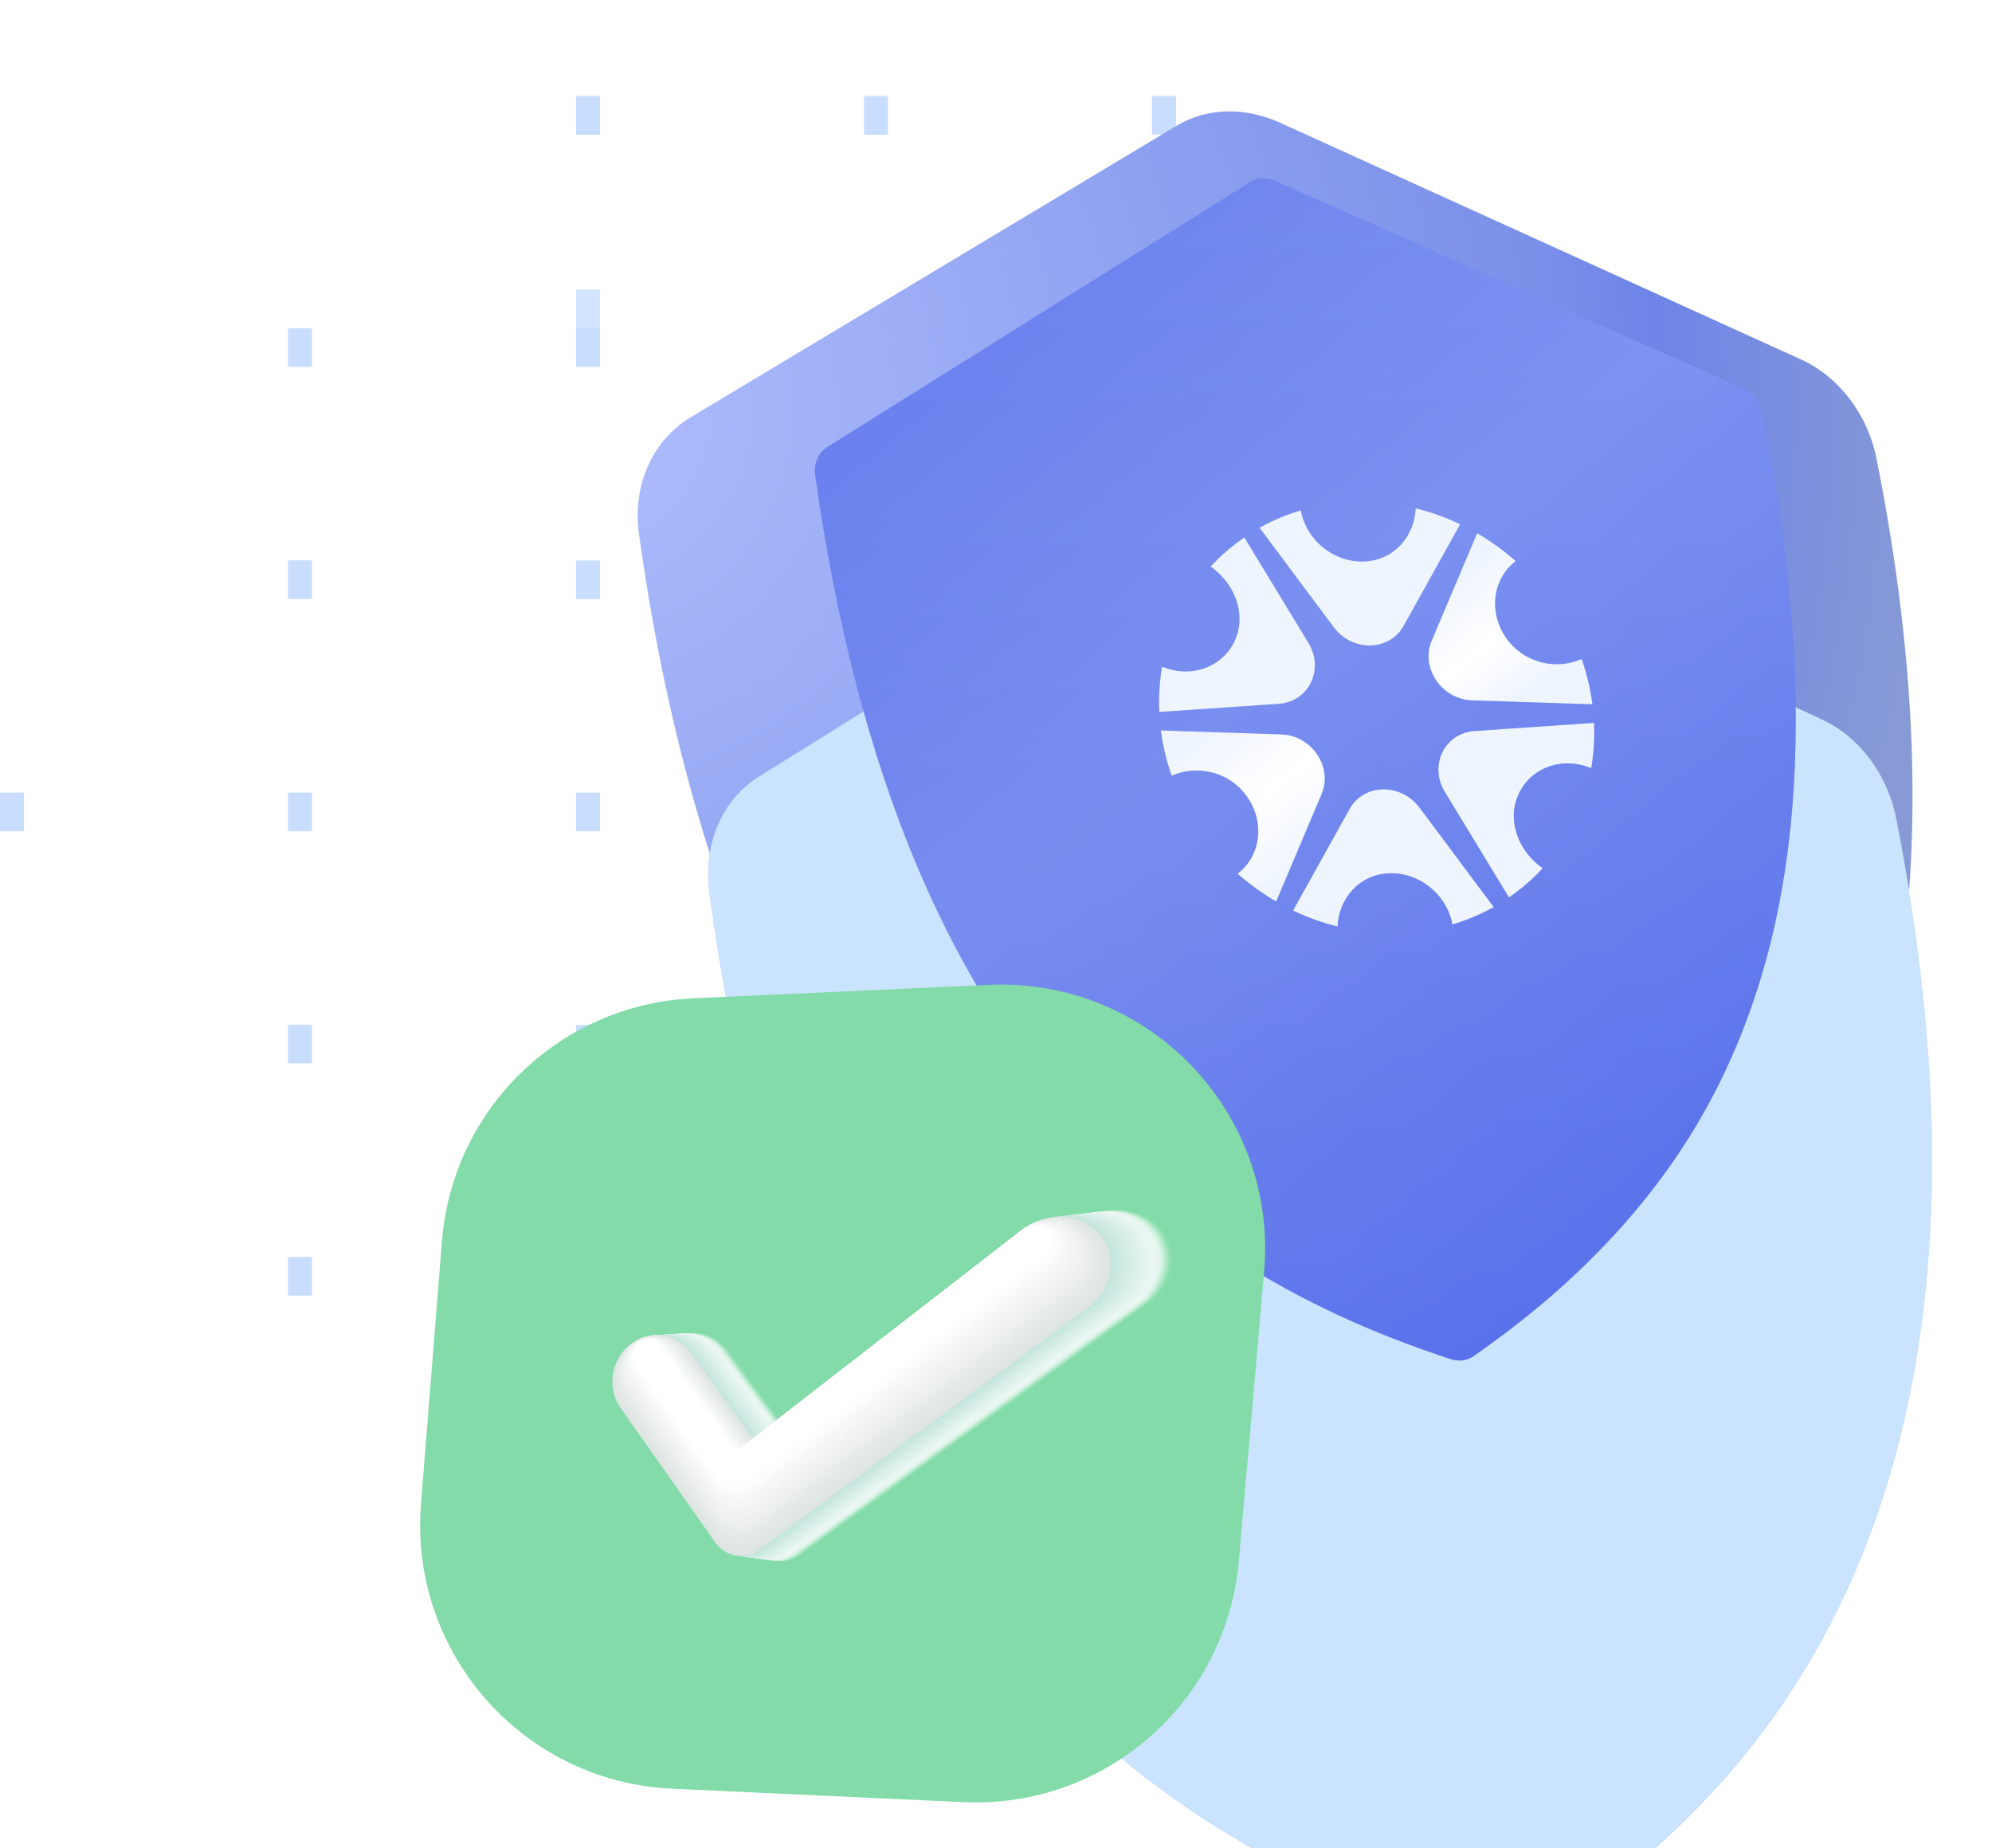 <svg width="83" height="77" viewBox="0 0 83 77" fill="none" xmlns="http://www.w3.org/2000/svg">
<g clip-path="url(#clip0_10730_51221)">
<rect y="33.02" width="1" height="1.612" fill="#C9DDFF"/>
<rect x="12" y="13.672" width="1" height="1.612" fill="#C9DDFF"/>
<rect x="12" y="23.344" width="1" height="1.612" fill="#C9DDFF"/>
<rect x="12" y="33.02" width="1" height="1.612" fill="#C9DDFF"/>
<rect x="12" y="42.691" width="1" height="1.612" fill="#C9DDFF"/>
<rect x="12" y="52.367" width="1" height="1.612" fill="#C9DDFF"/>
<rect x="24" y="4" width="1" height="1.612" fill="#C9DDFF"/>
<rect x="24" y="13.672" width="1" height="1.612" fill="#C9DDFF"/>
<rect x="24" y="12.062" width="1" height="1.612" fill="#D2E4FF"/>
<rect x="24" y="23.348" width="1" height="1.612" fill="#C9DDFF"/>
<rect x="24" y="33.02" width="1" height="1.612" fill="#C9DDFF"/>
<rect x="24" y="42.695" width="1" height="1.612" fill="#C9DDFF"/>
<rect x="24" y="52.367" width="1" height="1.612" fill="#C9DDFF"/>
<rect x="36" y="4" width="1" height="1.612" fill="#C9DDFF"/>
<rect x="36" y="13.672" width="1" height="1.612" fill="#C9DDFF"/>
<rect x="36" y="23.348" width="1" height="1.612" fill="#C9DDFF"/>
<rect x="36" y="33.02" width="1" height="1.612" fill="#C9DDFF"/>
<rect x="36" y="42.695" width="1" height="1.612" fill="#C9DDFF"/>
<rect x="36" y="52.367" width="1" height="1.612" fill="#C9DDFF"/>
<rect x="36" y="23.348" width="1" height="1.612" fill="#C9DDFF"/>
<rect x="36" y="33.02" width="1" height="1.612" fill="#C9DDFF"/>
<rect x="36" y="42.695" width="1" height="1.612" fill="#C9DDFF"/>
<rect x="36" y="52.367" width="1" height="1.612" fill="#C9DDFF"/>
<rect x="36" y="62.043" width="1" height="1.612" fill="#C9DDFF"/>
<rect x="48" y="4" width="1" height="1.612" fill="#C9DDFF"/>
<rect x="48" y="13.672" width="1" height="1.612" fill="#C9DDFF"/>
<rect x="48" y="23.348" width="1" height="1.612" fill="#C9DDFF"/>
<rect x="48" y="33.02" width="1" height="1.612" fill="#C9DDFF"/>
<rect x="48" y="42.695" width="1" height="1.612" fill="#C9DDFF"/>
<rect x="48" y="52.367" width="1" height="1.612" fill="#C9DDFF"/>
<rect x="48" y="33.02" width="1" height="1.612" fill="#C9DDFF"/>
<rect x="48" y="42.691" width="1" height="1.612" fill="#C9DDFF"/>
<rect x="48" y="52.367" width="1" height="1.612" fill="#C9DDFF"/>
<rect x="48" y="62.039" width="1" height="1.612" fill="#C9DDFF"/>
<rect x="60" y="13.672" width="1" height="1.612" fill="#C9DDFF"/>
<rect x="60" y="23.344" width="1" height="1.612" fill="#C9DDFF"/>
<rect x="60" y="33.02" width="1" height="1.612" fill="#C9DDFF"/>
<rect x="60" y="42.691" width="1" height="1.612" fill="#C9DDFF"/>
<rect x="60" y="52.367" width="1" height="1.612" fill="#C9DDFF"/>
<rect x="60.859" y="13.676" width="0.143" height="1.612" fill="#C9DDFF"/>
<rect x="60.859" y="12.062" width="0.143" height="1.612" fill="#C9DDFF"/>
<rect x="60.859" y="23.348" width="0.143" height="1.612" fill="#C9DDFF"/>
<rect x="60.859" y="33.023" width="0.143" height="1.612" fill="#C9DDFF"/>
<rect x="60.859" y="42.695" width="0.143" height="1.612" fill="#C9DDFF"/>
<rect x="60.859" y="52.367" width="0.143" height="1.612" fill="#C9DDFF"/>
<rect x="60" y="62.043" width="0.143" height="1.612" fill="#C9DDFF"/>
</g>
<g filter="url(#filter0_d_10730_51221)">
<path d="M26.625 22.259C26.341 20.218 27.179 18.344 28.798 17.372L49.03 5.236C50.28 4.486 51.864 4.444 53.34 5.114L75.041 14.975C76.617 15.691 77.819 17.263 78.183 19.083C84.286 49.564 70.319 60.699 63.386 65.363C62.311 66.085 60.981 66.302 59.71 65.957C51.184 63.638 31.4 56.592 26.625 22.259Z" fill="url(#paint0_radial_10730_51221)"/>
</g>
<g filter="url(#filter1_ii_10730_51221)">
<path d="M29.061 20.689C28.788 18.669 29.583 16.816 31.124 15.856L50.426 3.831C51.621 3.086 53.139 3.042 54.555 3.706L75.456 13.504C76.98 14.218 78.144 15.786 78.502 17.6C84.499 48.047 71.025 59.084 64.351 63.688C63.318 64.401 62.037 64.607 60.813 64.252C52.612 61.878 33.661 54.737 29.061 20.689Z" fill="url(#paint1_radial_10730_51221)"/>
<path d="M29.061 20.689C28.788 18.669 29.583 16.816 31.124 15.856L50.426 3.831C51.621 3.086 53.139 3.042 54.555 3.706L75.456 13.504C76.98 14.218 78.144 15.786 78.502 17.6C84.499 48.047 71.025 59.084 64.351 63.688C63.318 64.401 62.037 64.607 60.813 64.252C52.612 61.878 33.661 54.737 29.061 20.689Z" fill="#CAE3FF"/>
</g>
<g filter="url(#filter2_di_10730_51221)">
<path d="M34.967 19.812C34.897 19.321 35.09 18.865 35.469 18.628L53.101 7.58C53.394 7.397 53.767 7.38 54.116 7.535L73.659 16.184C74.049 16.357 74.348 16.748 74.436 17.201C76.626 28.4 76.39 37.75 72.519 45.37C69.555 51.206 64.86 54.777 62.405 56.495C62.133 56.685 61.791 56.734 61.468 56.628C58.517 55.663 52.594 53.475 47.441 48.449C40.46 41.639 36.697 31.963 34.967 19.812Z" fill="#506AEA"/>
<path d="M34.967 19.812C34.897 19.321 35.09 18.865 35.469 18.628L53.101 7.58C53.394 7.397 53.767 7.38 54.116 7.535L73.659 16.184C74.049 16.357 74.348 16.748 74.436 17.201C76.626 28.4 76.39 37.75 72.519 45.37C69.555 51.206 64.86 54.777 62.405 56.495C62.133 56.685 61.791 56.734 61.468 56.628C58.517 55.663 52.594 53.475 47.441 48.449C40.46 41.639 36.697 31.963 34.967 19.812Z" fill="url(#paint2_linear_10730_51221)" fill-opacity="0.13"/>
<path d="M34.967 19.812C34.897 19.321 35.09 18.865 35.469 18.628L53.101 7.58C53.394 7.397 53.767 7.38 54.116 7.535L73.659 16.184C74.049 16.357 74.348 16.748 74.436 17.201C76.626 28.4 76.39 37.75 72.519 45.37C69.555 51.206 64.86 54.777 62.405 56.495C62.133 56.685 61.791 56.734 61.468 56.628C58.517 55.663 52.594 53.475 47.441 48.449C40.46 41.639 36.697 31.963 34.967 19.812Z" fill="url(#paint3_linear_10730_51221)" fill-opacity="0.2"/>
</g>
<g filter="url(#filter3_i_10730_51221)">
<path d="M18.915 52.206C19.355 46.679 23.841 42.344 29.38 42.092L41.715 41.532C48.361 41.229 53.752 46.851 53.172 53.48L52.115 65.551C51.601 71.428 46.543 75.852 40.65 75.58L28.499 75.02C22.286 74.733 17.547 69.356 18.041 63.157L18.915 52.206Z" fill="#82DBA8"/>
</g>
<g style="mix-blend-mode:multiply">
<path opacity="0.02" d="M33.396 64.805C32.783 65.249 31.922 65.099 31.482 64.48L27.345 58.668C26.747 57.828 26.926 56.622 27.751 55.959C28.586 55.287 29.776 55.42 30.401 56.272L33.138 59.993L44.959 50.965C46.032 50.146 47.571 50.221 48.389 51.151C49.215 52.092 48.975 53.524 47.86 54.332L33.397 64.805L33.396 64.805Z" fill="#FEFFFE"/>
<path opacity="0.03" d="M33.364 64.804C32.752 65.248 31.892 65.098 31.451 64.48L27.317 58.671C26.72 57.831 26.899 56.626 27.723 55.964C28.557 55.292 29.746 55.425 30.371 56.276L33.106 59.995L44.917 50.973C45.988 50.154 47.526 50.229 48.343 51.159C49.169 52.098 48.928 53.53 47.814 54.337L33.364 64.804L33.364 64.804Z" fill="#FDFEFE"/>
<path opacity="0.05" d="M33.336 64.799C32.724 65.242 31.865 65.093 31.425 64.475L27.294 58.669C26.697 57.831 26.876 56.625 27.698 55.964C28.533 55.293 29.72 55.425 30.345 56.276L33.078 59.994L44.879 50.976C45.949 50.158 47.485 50.233 48.302 51.162C49.127 52.101 48.887 53.532 47.774 54.338L33.336 64.799H33.336Z" fill="#FCFEFD"/>
<path opacity="0.06" d="M33.308 64.789C32.696 65.233 31.837 65.084 31.398 64.466L27.27 58.663C26.674 57.825 26.852 56.621 27.674 55.959C28.508 55.289 29.695 55.421 30.319 56.271L33.05 59.987L44.84 50.976C45.91 50.158 47.445 50.233 48.261 51.162C49.084 52.1 48.845 53.53 47.733 54.336L33.307 64.79L33.308 64.789Z" fill="#FBFDFD"/>
<path opacity="0.08" d="M33.28 64.793C32.669 65.236 31.811 65.087 31.372 64.47L27.247 58.671C26.65 57.833 26.829 56.629 27.651 55.968C28.483 55.297 29.669 55.431 30.293 56.279L33.022 59.993L44.803 50.987C45.872 50.17 47.405 50.244 48.22 51.173C49.043 52.111 48.803 53.54 47.693 54.345L33.28 64.793H33.28Z" fill="#FAFDFC"/>
<path opacity="0.1" d="M33.252 64.788C32.641 65.231 31.783 65.082 31.345 64.465L27.223 58.669C26.627 57.832 26.806 56.629 27.627 55.968C28.459 55.298 29.644 55.431 30.267 56.28L32.994 59.991L44.765 50.99C45.833 50.174 47.365 50.248 48.179 51.177C49.002 52.114 48.763 53.542 47.653 54.347L33.252 64.788H33.252Z" fill="#F9FCFC"/>
<path opacity="0.11" d="M33.22 64.782C32.609 65.225 31.753 65.076 31.314 64.46L27.195 58.667C26.6 57.83 26.778 56.628 27.599 55.968C28.43 55.298 29.615 55.431 30.238 56.279L32.962 59.989L44.723 50.994C45.79 50.178 47.321 50.253 48.134 51.18C48.956 52.117 48.717 53.544 47.608 54.348L33.22 64.783L33.22 64.782Z" fill="#F8FCFB"/>
<path opacity="0.13" d="M33.192 64.779C32.582 65.222 31.726 65.073 31.287 64.456L27.172 58.667C26.577 57.831 26.755 56.629 27.574 55.968C28.406 55.3 29.589 55.432 30.211 56.28L32.934 59.987L44.685 50.997C45.75 50.182 47.279 50.257 48.093 51.184C48.914 52.12 48.675 53.546 47.567 54.349L33.191 64.779H33.192Z" fill="#F7FCFA"/>
<path opacity="0.15" d="M33.163 64.778C32.554 65.219 31.698 65.071 31.261 64.455L27.148 58.669C26.554 57.833 26.731 56.632 27.551 55.972C28.381 55.304 29.563 55.436 30.185 56.284L32.906 59.989L44.647 51.005C45.711 50.19 47.239 50.265 48.051 51.191C48.871 52.127 48.633 53.552 47.527 54.355L33.163 64.778Z" fill="#F6FBFA"/>
<path opacity="0.16" d="M33.135 64.772C32.526 65.214 31.671 65.066 31.234 64.45L27.124 58.667C26.53 57.832 26.708 56.631 27.527 55.972C28.356 55.304 29.538 55.436 30.159 56.283L32.878 59.986L44.608 51.008C45.672 50.194 47.198 50.269 48.01 51.194C48.829 52.129 48.591 53.554 47.486 54.356L33.135 64.773V64.772Z" fill="#F5FBF9"/>
<path opacity="0.18" d="M33.106 64.768C32.498 65.21 31.644 65.062 31.207 64.447L27.101 58.667C26.507 57.832 26.684 56.632 27.502 55.973C28.331 55.305 29.512 55.438 30.133 56.284L32.85 59.984L44.57 51.012C45.633 50.198 47.158 50.273 47.969 51.198C48.788 52.132 48.549 53.556 47.446 54.358L33.107 64.768L33.106 64.768Z" fill="#F4FAF9"/>
<path opacity="0.19" d="M33.079 64.767C32.471 65.209 31.617 65.061 31.18 64.445L27.077 58.67C26.484 57.835 26.661 56.636 27.479 55.977C28.307 55.31 29.487 55.442 30.107 56.288L32.822 59.986L44.532 51.019C45.594 50.206 47.118 50.281 47.928 51.206C48.746 52.139 48.508 53.562 47.405 54.363L33.079 64.767Z" fill="#F3FAF8"/>
<path opacity="0.21" d="M33.047 64.761C32.44 65.202 31.587 65.054 31.15 64.44L27.049 58.667C26.457 57.833 26.634 56.635 27.451 55.977C28.279 55.309 29.457 55.442 30.077 56.287L32.789 59.984L44.49 51.023C45.55 50.211 47.073 50.285 47.882 51.209C48.7 52.142 48.462 53.564 47.36 54.364L33.046 64.762L33.047 64.761Z" fill="#F2FAF8"/>
<path opacity="0.23" d="M33.018 64.757C32.412 65.198 31.559 65.05 31.123 64.436L27.026 58.667C26.433 57.833 26.61 56.635 27.426 55.977C28.254 55.311 29.431 55.443 30.051 56.288L32.761 59.982L44.451 51.026C45.511 50.215 47.032 50.289 47.841 51.212C48.658 52.145 48.42 53.566 47.319 54.365L33.018 64.757Z" fill="#F1F9F7"/>
<path opacity="0.24" d="M32.99 64.749C32.384 65.189 31.532 65.041 31.097 64.428L27.002 58.662C26.41 57.828 26.587 56.631 27.403 55.974C28.229 55.307 29.407 55.439 30.026 56.284L32.734 59.976L44.414 51.026C45.473 50.215 46.992 50.289 47.8 51.211C48.616 52.143 48.379 53.563 47.279 54.363L32.99 64.748V64.749Z" fill="#F0F9F7"/>
<path opacity="0.26" d="M32.962 64.751C32.356 65.192 31.505 65.044 31.07 64.43L26.978 58.668C26.387 57.835 26.564 56.638 27.378 55.981C28.204 55.315 29.381 55.447 29.999 56.291L32.706 59.981L44.376 51.037C45.434 50.226 46.952 50.301 47.76 51.223C48.575 52.154 48.338 53.573 47.239 54.372L32.962 64.751H32.962Z" fill="#EFF8F6"/>
<path opacity="0.27" d="M32.934 64.742C32.328 65.182 31.478 65.034 31.043 64.421L26.955 58.662C26.364 57.83 26.54 56.634 27.354 55.978C28.18 55.312 29.355 55.444 29.973 56.288L32.677 59.976L44.337 51.037C45.395 50.227 46.911 50.301 47.718 51.222C48.532 52.153 48.295 53.571 47.197 54.37L32.934 64.742V64.742Z" fill="#EEF8F5"/>
<path opacity="0.29" d="M32.902 64.734C32.297 65.174 31.447 65.026 31.012 64.414L26.927 58.657C26.336 57.825 26.513 56.631 27.327 55.974C28.151 55.309 29.326 55.441 29.943 56.284L32.645 59.97L44.295 51.036C45.352 50.227 46.867 50.301 47.672 51.222C48.486 52.152 48.25 53.569 47.153 54.367L32.901 64.734L32.902 64.734Z" fill="#EDF7F5"/>
<path opacity="0.31" d="M32.873 64.733C32.269 65.172 31.42 65.025 30.986 64.413L26.903 58.66C26.313 57.828 26.489 56.634 27.302 55.978C28.127 55.313 29.3 55.446 29.917 56.288L32.617 59.972L44.258 51.044C45.312 50.235 46.827 50.309 47.631 51.23C48.444 52.159 48.208 53.575 47.112 54.373L32.873 64.733Z" fill="#ECF7F4"/>
<path opacity="0.32" d="M32.845 64.728C32.241 65.167 31.393 65.02 30.959 64.408L26.879 58.659C26.29 57.828 26.466 56.634 27.279 55.978C28.102 55.314 29.274 55.446 29.891 56.288L32.589 59.969L44.219 51.047C45.273 50.239 46.786 50.313 47.59 51.233C48.403 52.162 48.167 53.577 47.072 54.374L32.845 64.728H32.845Z" fill="#EBF7F4"/>
<path opacity="0.34" d="M32.817 64.727C32.213 65.166 31.366 65.019 30.932 64.407L26.856 58.661C26.267 57.831 26.442 56.638 27.255 55.983C28.077 55.319 29.249 55.45 29.865 56.292L32.561 59.971L44.181 51.055C45.234 50.247 46.745 50.321 47.549 51.24C48.361 52.169 48.125 53.583 47.031 54.379L32.817 64.727H32.817Z" fill="#EAF6F3"/>
<path opacity="0.35" d="M32.789 64.726C32.187 65.165 31.339 65.018 30.906 64.407L26.832 58.664C26.243 57.834 26.419 56.641 27.23 55.987C28.052 55.323 29.223 55.455 29.839 56.296L32.533 59.973L44.143 51.062C45.195 50.255 46.705 50.329 47.508 51.248C48.318 52.175 48.083 53.588 46.99 54.384L32.789 64.725L32.789 64.726Z" fill="#E9F6F3"/>
<path opacity="0.37" d="M32.761 64.721C32.159 65.159 31.312 65.013 30.879 64.402L26.809 58.662C26.22 57.833 26.396 56.641 27.207 55.987C28.028 55.324 29.198 55.455 29.814 56.296L32.506 59.971L44.105 51.065C45.157 50.259 46.665 50.333 47.467 51.251C48.277 52.178 48.042 53.59 46.95 54.386L32.761 64.721H32.761Z" fill="#E8F5F2"/>
<path opacity="0.39" d="M32.728 64.716C32.127 65.155 31.28 65.008 30.848 64.397L26.781 58.661C26.193 57.832 26.368 56.641 27.178 55.987C28 55.324 29.168 55.456 29.783 56.296L32.473 59.969L44.063 51.069C45.113 50.263 46.62 50.337 47.421 51.255C48.231 52.181 47.996 53.593 46.905 54.388L32.728 64.716Z" fill="#E7F5F1"/>
<path opacity="0.4" d="M32.7 64.707C32.099 65.145 31.254 64.998 30.821 64.389L26.757 58.656C26.17 57.828 26.345 56.637 27.154 55.983C27.975 55.321 29.142 55.453 29.757 56.292L32.445 59.963L44.024 51.069C45.073 50.263 46.579 50.337 47.38 51.254C48.188 52.18 47.954 53.591 46.864 54.385L32.7 64.707L32.7 64.707Z" fill="#E6F5F1"/>
<path opacity="0.42" d="M32.672 64.707C32.071 65.145 31.227 64.998 30.795 64.388L26.734 58.659C26.146 57.831 26.322 56.641 27.131 55.987C27.95 55.325 29.117 55.457 29.731 56.296L32.417 59.965L43.986 51.076C45.034 50.271 46.539 50.345 47.339 51.262C48.147 52.187 47.913 53.597 46.823 54.39L32.672 64.706V64.707Z" fill="#E5F4F0"/>
<path opacity="0.44" d="M32.64 64.702C32.04 65.14 31.196 64.993 30.764 64.384L26.706 58.658C26.119 57.83 26.295 56.641 27.102 55.988C27.922 55.326 29.088 55.458 29.701 56.296L32.385 59.963L43.945 51.08C44.992 50.275 46.495 50.349 47.294 51.265C48.102 52.19 47.867 53.599 46.779 54.392L32.64 64.701V64.702Z" fill="#E4F4F0"/>
<path opacity="0.45" d="M32.612 64.701C32.012 65.138 31.169 64.992 30.738 64.383L26.682 58.66C26.096 57.833 26.271 56.645 27.078 55.992C27.897 55.33 29.062 55.462 29.675 56.3L32.356 59.965L43.906 51.087C44.953 50.283 46.454 50.357 47.253 51.273C48.059 52.197 47.825 53.605 46.738 54.397L32.612 64.701H32.612Z" fill="#E3F3EF"/>
<path opacity="0.47" d="M32.584 64.699C31.984 65.137 31.142 64.99 30.711 64.382L26.659 58.662C26.073 57.835 26.248 56.648 27.055 55.995C27.872 55.334 29.036 55.465 29.649 56.303L32.328 59.966L43.868 51.094C44.914 50.291 46.413 50.365 47.211 51.28C48.017 52.204 47.783 53.61 46.697 54.402L32.583 64.7L32.584 64.699Z" fill="#E2F3EF"/>
<path opacity="0.48" d="M32.559 64.695C31.96 65.132 31.118 64.985 30.688 64.377L26.639 58.661C26.054 57.834 26.228 56.647 27.034 55.996C27.852 55.335 29.015 55.466 29.627 56.304L32.304 59.964L43.834 51.098C44.879 50.295 46.377 50.369 47.175 51.283C47.979 52.207 47.746 53.612 46.661 54.404L32.56 64.695H32.559Z" fill="#E1F2EE"/>
<path opacity="0.5" d="M32.527 64.69C31.928 65.127 31.087 64.981 30.657 64.373L26.611 58.66C26.026 57.834 26.201 56.648 27.006 55.996C27.823 55.336 28.985 55.467 29.597 56.304L32.273 59.962L43.792 51.101C44.836 50.299 46.333 50.373 47.13 51.287C47.934 52.209 47.7 53.614 46.617 54.405L32.527 64.689L32.527 64.69Z" fill="#E0F2ED"/>
<path opacity="0.52" d="M32.499 64.684C31.901 65.121 31.061 64.975 30.631 64.367L26.588 58.658C26.003 57.833 26.177 56.647 26.983 55.996C27.798 55.336 28.96 55.467 29.571 56.303L32.245 59.96L43.754 51.105C44.797 50.303 46.293 50.377 47.088 51.29C47.892 52.212 47.659 53.616 46.576 54.406L32.499 64.685L32.499 64.684Z" fill="#E0F2ED"/>
<path opacity="0.53" d="M32.471 64.684C31.873 65.121 31.034 64.975 30.604 64.368L26.564 58.661C25.98 57.836 26.154 56.651 26.958 56C27.773 55.341 28.934 55.472 29.545 56.308L32.216 59.962L43.716 51.112C44.757 50.311 46.251 50.385 47.046 51.298C47.849 52.219 47.616 53.622 46.535 54.412L32.47 64.684L32.471 64.684Z" fill="#DFF1EC"/>
<path opacity="0.55" d="M32.442 64.676C31.846 65.112 31.006 64.966 30.577 64.359L26.54 58.656C25.957 57.832 26.13 56.647 26.935 55.997C27.749 55.338 28.909 55.469 29.519 56.304L32.188 59.956L43.678 51.112C44.718 50.311 46.211 50.386 47.005 51.297C47.807 52.218 47.575 53.62 46.495 54.41L32.442 64.675V64.676Z" fill="#DEF1EC"/>
<path opacity="0.56" d="M32.41 64.678C31.814 65.114 30.975 64.969 30.547 64.362L26.512 58.662C25.93 57.838 26.103 56.655 26.906 56.004C27.721 55.346 28.879 55.477 29.489 56.312L32.156 59.961L43.636 51.123C44.675 50.323 46.167 50.397 46.961 51.309C47.761 52.229 47.53 53.63 46.45 54.419L32.411 64.678H32.41Z" fill="#DDF0EB"/>
<path opacity="0.58" d="M32.383 64.673C31.787 65.109 30.949 64.964 30.52 64.357L26.489 58.661C25.906 57.837 26.08 56.654 26.882 56.005C27.696 55.347 28.854 55.478 29.463 56.312L32.128 59.959L43.597 51.127C44.636 50.327 46.126 50.401 46.919 51.312C47.719 52.232 47.488 53.632 46.409 54.42L32.382 64.674L32.383 64.673Z" fill="#DCF0EB"/>
<path opacity="0.6" d="M32.354 64.669C31.759 65.104 30.922 64.959 30.493 64.353L26.465 58.66C25.883 57.837 26.057 56.654 26.859 56.005C27.671 55.347 28.828 55.478 29.437 56.312L32.1 59.957L43.559 51.13C44.596 50.331 46.086 50.405 46.878 51.316C47.678 52.234 47.446 53.634 46.368 54.421L32.354 64.668V64.669Z" fill="#DBEFEA"/>
<path opacity="0.61" d="M32.326 64.659C31.732 65.094 30.895 64.949 30.467 64.343L26.442 58.654C25.86 57.831 26.033 56.65 26.834 56.001C27.646 55.343 28.802 55.474 29.411 56.307L32.072 59.951L43.522 51.13C44.558 50.331 46.046 50.406 46.837 51.315C47.636 52.233 47.405 53.632 46.328 54.419L32.326 64.659V64.659Z" fill="#DAEFEA"/>
<path opacity="0.63" d="M32.294 64.662C31.7 65.097 30.864 64.952 30.436 64.347L26.414 58.661C25.832 57.839 26.006 56.657 26.806 56.009C27.618 55.352 28.773 55.483 29.381 56.316L32.04 59.957L43.48 51.141C44.515 50.343 46.002 50.417 46.792 51.327C47.59 52.244 47.359 53.642 46.284 54.428L32.294 64.662H32.294Z" fill="#D9EFE9"/>
<path opacity="0.65" d="M32.269 64.658C31.675 65.092 30.84 64.947 30.413 64.343L26.394 58.66C25.813 57.838 25.986 56.658 26.786 56.01C27.598 55.353 28.752 55.484 29.359 56.316L32.016 59.955L43.445 51.144C44.48 50.347 45.965 50.422 46.755 51.33C47.553 52.247 47.322 53.644 46.248 54.43L32.27 64.658H32.269Z" fill="#D8EEE8"/>
<path opacity="0.66" d="M32.238 64.649C31.644 65.083 30.809 64.938 30.382 64.334L26.367 58.654C25.786 57.833 25.959 56.653 26.758 56.005C27.568 55.349 28.722 55.48 29.329 56.312L31.984 59.949L43.403 51.144C44.437 50.347 45.92 50.422 46.709 51.33C47.506 52.246 47.276 53.642 46.203 54.428L32.238 64.649V64.649Z" fill="#D7EEE8"/>
<path opacity="0.68" d="M32.206 64.652C31.613 65.086 30.779 64.941 30.352 64.337L26.339 58.661C25.759 57.84 25.931 56.661 26.73 56.014C27.54 55.358 28.693 55.489 29.299 56.32L31.952 59.955L43.361 51.155C44.393 50.359 45.876 50.434 46.664 51.341C47.46 52.257 47.229 53.651 46.157 54.436L32.205 64.652H32.206Z" fill="#D6EDE7"/>
<path opacity="0.69" d="M32.181 64.647C31.588 65.081 30.756 64.937 30.329 64.333L26.319 58.66C25.739 57.84 25.912 56.661 26.71 56.014C27.519 55.359 28.671 55.49 29.278 56.32L31.928 59.953L43.327 51.159C44.359 50.363 45.839 50.438 46.627 51.344C47.422 52.26 47.192 53.653 46.121 54.438L32.181 64.646V64.647Z" fill="#D5EDE7"/>
<path opacity="0.71" d="M32.153 64.638C31.561 65.072 30.728 64.927 30.302 64.324L26.296 58.654C25.716 57.834 25.889 56.657 26.686 56.01C27.495 55.355 28.645 55.485 29.251 56.316L31.9 59.946L43.288 51.159C44.319 50.363 45.799 50.438 46.585 51.344C47.38 52.259 47.15 53.651 46.08 54.435L32.153 64.638Z" fill="#D4EDE6"/>
<path opacity="0.73" d="M32.121 64.641C31.529 65.075 30.697 64.93 30.272 64.327L26.268 58.661C25.689 57.841 25.861 56.665 26.658 56.018C27.466 55.364 28.616 55.494 29.221 56.324L31.867 59.952L43.246 51.17C44.275 50.375 45.753 50.449 46.54 51.355C47.334 52.269 47.105 53.661 46.035 54.444L32.12 64.641L32.121 64.641Z" fill="#D3ECE6"/>
<path opacity="0.74" d="M32.093 64.636C31.502 65.069 30.671 64.925 30.245 64.322L26.244 58.659C25.666 57.84 25.838 56.664 26.634 56.018C27.442 55.364 28.59 55.494 29.195 56.324L31.84 59.95L43.209 51.173C44.237 50.379 45.714 50.454 46.499 51.358C47.292 52.272 47.063 53.663 45.995 54.446L32.093 64.636Z" fill="#D2ECE5"/>
<path opacity="0.76" d="M32.061 64.631C31.47 65.064 30.639 64.92 30.214 64.318L26.217 58.658C25.639 57.839 25.811 56.664 26.606 56.018C27.413 55.364 28.561 55.495 29.166 56.324L31.808 59.948L43.167 51.177C44.194 50.383 45.669 50.458 46.454 51.362C47.247 52.275 47.018 53.665 45.95 54.447L32.061 64.631Z" fill="#D1EBE4"/>
<path opacity="0.77" d="M32.032 64.626C31.442 65.059 30.613 64.915 30.188 64.314L26.193 58.657C25.615 57.839 25.788 56.664 26.583 56.019C27.388 55.365 28.536 55.496 29.14 56.324L31.78 59.946L43.129 51.18C44.156 50.387 45.63 50.462 46.413 51.365C47.205 52.278 46.976 53.667 45.91 54.448L32.032 64.626V64.626Z" fill="#D0EBE4"/>
<path opacity="0.79" d="M32.008 64.626C31.419 65.058 30.589 64.914 30.165 64.313L26.173 58.66C25.596 57.842 25.768 56.668 26.562 56.023C27.367 55.37 28.514 55.5 29.117 56.328L31.756 59.948L43.094 51.188C44.12 50.395 45.593 50.47 46.376 51.373C47.167 52.285 46.938 53.673 45.873 54.454L32.008 64.625V64.626Z" fill="#CFEAE3"/>
<path opacity="0.81" d="M31.979 64.62C31.39 65.052 30.562 64.909 30.138 64.308L26.149 58.658C25.573 57.841 25.744 56.667 26.538 56.023C27.343 55.37 28.488 55.5 29.091 56.328L31.727 59.945L43.056 51.191C44.08 50.399 45.551 50.474 46.334 51.376C47.125 52.288 46.896 53.675 45.832 54.455L31.979 64.62Z" fill="#CEEAE3"/>
<path opacity="0.82" d="M31.952 64.612C31.364 65.044 30.536 64.901 30.112 64.3L26.126 58.653C25.549 57.837 25.721 56.663 26.515 56.02C27.319 55.367 28.463 55.497 29.066 56.324L31.7 59.94L43.018 51.191C44.043 50.399 45.512 50.474 46.294 51.376C47.083 52.287 46.855 53.673 45.792 54.453L31.952 64.612V64.612Z" fill="#CDEAE2"/>
<path opacity="0.84" d="M31.92 64.611C31.331 65.043 30.504 64.899 30.081 64.299L26.098 58.656C25.522 57.84 25.694 56.667 26.486 56.024C27.289 55.371 28.433 55.501 29.035 56.328L31.667 59.942L42.976 51.198C43.999 50.407 45.467 50.482 46.248 51.383C47.037 52.293 46.809 53.679 45.747 54.459L31.919 64.611H31.92Z" fill="#CCE9E2"/>
<path opacity="0.85" d="M31.891 64.61C31.303 65.041 30.477 64.898 30.054 64.298L26.075 58.658C25.499 57.843 25.67 56.671 26.462 56.028C27.265 55.376 28.407 55.506 29.009 56.332L31.639 59.943L42.937 51.206C43.959 50.416 45.426 50.489 46.206 51.391C46.995 52.3 46.767 53.685 45.706 54.464L31.891 64.61H31.891Z" fill="#CBE9E1"/>
<path opacity="0.87" d="M31.863 64.604C31.276 65.036 30.45 64.892 30.027 64.293L26.051 58.657C25.476 57.841 25.647 56.67 26.438 56.028C27.24 55.377 28.382 55.507 28.983 56.332L31.611 59.941L42.9 51.209C43.921 50.419 45.386 50.494 46.166 51.394C46.953 52.303 46.725 53.687 45.666 54.465L31.863 64.604Z" fill="#CAE8E1"/>
<path opacity="0.89" d="M31.835 64.604C31.248 65.035 30.423 64.892 30.001 64.292L26.027 58.659C25.453 57.844 25.623 56.674 26.414 56.032C27.216 55.381 28.356 55.511 28.957 56.336L31.584 59.943L42.862 51.216C43.882 50.427 45.346 50.502 46.125 51.401C46.912 52.31 46.684 53.692 45.625 54.47L31.835 64.604H31.835Z" fill="#C9E8E0"/>
<path opacity="0.9" d="M31.807 64.595C31.221 65.026 30.396 64.882 29.974 64.284L26.004 58.654C25.429 57.84 25.6 56.67 26.39 56.028C27.191 55.377 28.331 55.507 28.931 56.332L31.555 59.937L42.823 51.216C43.842 50.427 45.305 50.502 46.083 51.401C46.869 52.309 46.642 53.69 45.584 54.468L31.806 64.595H31.807Z" fill="#C8E8DF"/>
<path opacity="0.92" d="M31.775 64.59C31.189 65.02 30.365 64.877 29.943 64.279L25.976 58.652C25.402 57.839 25.573 56.669 26.363 56.028C27.162 55.378 28.302 55.508 28.901 56.332L31.523 59.935L42.781 51.219C43.8 50.431 45.261 50.506 46.038 51.405C46.823 52.312 46.597 53.692 45.54 54.469L31.774 64.59L31.775 64.59Z" fill="#C7E7DF"/>
<path opacity="0.94" d="M31.747 64.582C31.162 65.013 30.338 64.869 29.917 64.271L25.952 58.648C25.379 57.834 25.549 56.666 26.338 56.025C27.138 55.375 28.276 55.504 28.876 56.328L31.495 59.929L42.743 51.219C43.761 50.431 45.221 50.506 45.997 51.404C46.781 52.311 46.555 53.69 45.499 54.467L31.746 64.582L31.747 64.582Z" fill="#C6E7DE"/>
<path opacity="0.95" d="M31.718 64.58C31.134 65.01 30.311 64.868 29.89 64.269L25.929 58.65C25.356 57.837 25.526 56.669 26.315 56.028C27.113 55.379 28.251 55.508 28.85 56.332L31.467 59.93L42.706 51.227C43.722 50.44 45.18 50.514 45.957 51.412C46.74 52.318 46.514 53.696 45.459 54.472L31.719 64.581L31.718 64.58Z" fill="#C5E6DE"/>
<path opacity="0.97" d="M31.69 64.576C31.105 65.006 30.284 64.863 29.863 64.265L25.905 58.649C25.332 57.837 25.503 56.669 26.29 56.029C27.088 55.38 28.225 55.509 28.823 56.332L31.439 59.928L42.667 51.23C43.682 50.444 45.139 50.518 45.915 51.415C46.698 52.321 46.472 53.698 45.419 54.474L31.691 64.576H31.69Z" fill="#C4E6DD"/>
<path opacity="0.98" d="M31.659 64.575C31.075 65.004 30.254 64.862 29.833 64.264L25.878 58.651C25.305 57.839 25.475 56.673 26.262 56.033C27.06 55.384 28.195 55.514 28.793 56.336L31.407 59.93L42.625 51.237C43.639 50.451 45.095 50.526 45.87 51.422C46.651 52.328 46.426 53.704 45.374 54.479L31.658 64.575H31.659Z" fill="#C3E5DD"/>
<path d="M31.63 64.573C31.047 65.003 30.226 64.86 29.806 64.263L25.854 58.653C25.282 57.842 25.452 56.676 26.239 56.036C27.035 55.388 28.17 55.517 28.768 56.34L31.38 59.932L42.588 51.245C43.601 50.459 45.055 50.534 45.829 51.43C46.611 52.334 46.385 53.71 45.334 54.484L31.631 64.573H31.63Z" fill="#C2E5DC"/>
</g>
<path d="M31.63 64.57C31.047 64.999 30.226 64.856 29.806 64.26L25.854 58.649C25.282 57.838 25.452 56.672 26.239 56.033C27.035 55.384 28.17 55.514 28.768 56.336L31.38 59.928L42.588 51.241C43.601 50.456 45.055 50.53 45.829 51.426C46.611 52.33 46.385 53.706 45.334 54.48L31.631 64.57H31.63Z" fill="#DDE4E2"/>
<path d="M31.622 64.482C31.04 64.912 30.22 64.769 29.8 64.174L25.871 58.597C25.31 57.802 25.476 56.659 26.248 56.031C27.029 55.395 28.142 55.522 28.728 56.328L31.357 59.945L42.586 51.242C43.579 50.472 45.005 50.545 45.764 51.423C46.53 52.31 46.309 53.659 45.278 54.418L31.622 64.482Z" fill="#DEE5E3"/>
<path d="M31.619 64.386C31.036 64.816 30.217 64.675 29.798 64.079L25.891 58.538C25.342 57.757 25.505 56.637 26.261 56.021C27.028 55.398 28.118 55.523 28.692 56.313L31.339 59.955L42.588 51.235C43.562 50.48 44.96 50.553 45.703 51.413C46.454 52.282 46.237 53.605 45.227 54.349L31.619 64.386Z" fill="#DFE6E4"/>
<path d="M31.615 64.303C31.033 64.733 30.215 64.592 29.796 63.997L25.913 58.489C25.374 57.725 25.534 56.627 26.275 56.024C27.026 55.413 28.094 55.535 28.657 56.309L31.321 59.976L42.591 51.241C43.545 50.501 44.914 50.571 45.643 51.415C46.379 52.266 46.166 53.562 45.176 54.292L31.616 64.303H31.615Z" fill="#E0E6E4"/>
<path d="M31.604 64.211C31.023 64.641 30.206 64.501 29.786 63.907L25.925 58.433C25.398 57.684 25.554 56.608 26.28 56.018C27.016 55.419 28.062 55.539 28.614 56.297L31.294 59.989L42.585 51.238C43.52 50.514 44.861 50.582 45.575 51.409C46.295 52.243 46.087 53.511 45.118 54.226L31.605 64.212L31.604 64.211Z" fill="#E1E7E5"/>
<path d="M31.598 64.127C31.017 64.557 30.2 64.418 29.781 63.825L25.942 58.385C25.425 57.652 25.579 56.598 26.29 56.02C27.01 55.434 28.035 55.551 28.574 56.294L31.272 60.01L42.583 51.243C43.498 50.534 44.811 50.601 45.509 51.41C46.214 52.226 46.011 53.468 45.062 54.167L31.596 64.127L31.598 64.127Z" fill="#E2E8E6"/>
<path d="M31.594 64.04C31.014 64.47 30.197 64.331 29.779 63.739L25.963 58.333C25.457 57.616 25.608 56.584 26.303 56.019C27.008 55.445 28.011 55.56 28.538 56.286L31.254 60.027L42.586 51.244C43.481 50.55 44.766 50.616 45.449 51.408C46.138 52.206 45.939 53.421 45.011 54.106L31.593 64.04H31.594Z" fill="#E3E9E7"/>
<path d="M31.59 63.953C31.01 64.383 30.194 64.245 29.777 63.653L25.984 58.281C25.489 57.579 25.636 56.57 26.317 56.017C27.006 55.456 27.987 55.568 28.503 56.278L31.236 60.044L42.588 51.245C43.464 50.567 44.72 50.631 45.388 51.406C46.062 52.187 45.868 53.375 44.961 54.045L31.59 63.952V63.953Z" fill="#E4E9E8"/>
<path d="M31.583 63.857C31.004 64.287 30.189 64.149 29.771 63.558L26.001 58.221C25.517 57.534 25.661 56.548 26.326 56.007C27 55.459 27.959 55.568 28.464 56.262L31.214 60.053L42.587 51.239C43.443 50.575 44.671 50.639 45.324 51.395C45.983 52.158 45.793 53.32 44.906 53.975L31.583 63.856V63.857Z" fill="#E5EAE9"/>
<path d="M31.58 63.77C31.001 64.2 30.186 64.063 29.769 63.472L26.022 58.169C25.549 57.498 25.69 56.535 26.34 56.005C26.998 55.47 27.935 55.577 28.428 56.255L31.196 60.071L42.589 51.24C43.425 50.592 44.625 50.654 45.263 51.393C45.907 52.138 45.721 53.273 44.855 53.913L31.579 63.769L31.58 63.77Z" fill="#E6EBE9"/>
<path d="M31.572 63.686C30.994 64.116 30.18 63.98 29.763 63.39L26.039 58.121C25.577 57.466 25.714 56.525 26.35 56.008C26.993 55.485 27.907 55.589 28.389 56.252L31.174 60.092L42.587 51.245C43.404 50.612 44.576 50.673 45.199 51.395C45.827 52.123 45.646 53.231 44.8 53.856L31.572 63.685V63.686Z" fill="#E7ECEA"/>
<path d="M31.565 63.594C30.987 64.024 30.174 63.889 29.757 63.3L26.056 58.064C25.605 57.425 25.739 56.506 26.359 56.001C26.987 55.491 27.88 55.593 28.349 56.239L31.152 60.105L42.586 51.243C43.383 50.624 44.527 50.684 45.134 51.388C45.747 52.099 45.571 53.18 44.746 53.79L31.565 63.594H31.565Z" fill="#E8ECEB"/>
<path d="M31.562 63.502C30.984 63.932 30.172 63.797 29.756 63.209L26.077 58.008C25.637 57.385 25.767 56.488 26.373 55.996C26.985 55.498 27.856 55.597 28.314 56.228L31.134 60.118L42.589 51.24C43.367 50.637 44.482 50.695 45.074 51.382C45.672 52.074 45.5 53.129 44.695 53.724L31.562 63.502H31.562Z" fill="#E9EDEC"/>
<path d="M31.555 63.415C30.977 63.846 30.166 63.711 29.75 63.124L26.093 57.957C25.665 57.349 25.792 56.474 26.382 55.994C26.979 55.509 27.828 55.606 28.274 56.221L31.111 60.136L42.587 51.241C43.345 50.654 44.431 50.71 45.009 51.379C45.591 52.055 45.423 53.082 44.639 53.663L31.553 63.414L31.555 63.415Z" fill="#EAEEED"/>
<path d="M31.551 63.327C30.974 63.758 30.163 63.624 29.748 63.037L26.114 57.904C25.696 57.312 25.821 56.46 26.396 55.992C26.977 55.519 27.804 55.614 28.239 56.212L31.093 60.153L42.59 51.242C43.328 50.67 44.387 50.725 44.948 51.377C45.516 52.035 45.352 53.035 44.589 53.601L31.551 63.327V63.327Z" fill="#EBEFEE"/>
<path d="M31.544 63.243C30.967 63.674 30.157 63.541 29.742 62.954L26.131 57.855C25.724 57.279 25.845 56.449 26.405 55.995C26.971 55.534 27.776 55.626 28.199 56.209L31.071 60.174L42.588 51.248C43.307 50.69 44.337 50.744 44.884 51.378C45.436 52.018 45.277 52.992 44.534 53.543L31.544 63.243V63.243Z" fill="#ECF0EE"/>
<path d="M31.54 63.155C30.964 63.586 30.155 63.453 29.74 62.868L26.152 57.803C25.756 57.242 25.874 56.435 26.419 55.992C26.97 55.544 27.752 55.634 28.163 56.201L31.052 60.191L42.59 51.249C43.289 50.706 44.291 50.759 44.823 51.376C45.359 51.998 45.205 52.946 44.483 53.481L31.54 63.155Z" fill="#EDF0EF"/>
<path d="M31.532 63.063C30.957 63.494 30.148 63.362 29.734 62.778L26.169 57.747C25.784 57.202 25.899 56.417 26.428 55.986C26.964 55.551 27.724 55.638 28.124 56.189L31.031 60.204L42.589 51.246C43.268 50.719 44.242 50.77 44.758 51.37C45.279 51.975 45.129 52.895 44.428 53.416L31.532 63.064V63.063Z" fill="#EEF1F0"/>
<path d="M31.526 62.976C30.951 63.406 30.143 63.275 29.728 62.691L26.186 57.694C25.812 57.165 25.923 56.403 26.438 55.985C26.958 55.562 27.696 55.646 28.085 56.182L31.009 60.221L42.587 51.247C43.248 50.736 44.193 50.785 44.694 51.367C45.2 51.955 45.055 52.849 44.374 53.354L31.526 62.976V62.976Z" fill="#EEF2F1"/>
<path d="M31.523 62.88C30.948 63.311 30.141 63.181 29.727 62.597L26.207 57.635C25.844 57.121 25.952 56.381 26.451 55.975C26.956 55.565 27.672 55.647 28.049 56.166L30.991 60.23L42.59 51.241C43.231 50.744 44.148 50.792 44.634 51.357C45.124 51.926 44.983 52.794 44.323 53.285L31.523 62.88Z" fill="#EFF3F2"/>
<path d="M31.515 62.796C30.942 63.227 30.134 63.097 29.721 62.515L26.224 57.586C25.872 57.088 25.976 56.37 26.461 55.977C26.951 55.579 27.645 55.659 28.01 56.162L30.969 60.251L42.589 51.246C43.209 50.764 44.098 50.811 44.569 51.359C45.045 51.911 44.908 52.751 44.269 53.227L31.515 62.797L31.515 62.796Z" fill="#F0F3F3"/>
<path d="M31.507 62.709C30.934 63.14 30.128 63.011 29.715 62.429L26.241 57.534C25.9 57.052 26.001 56.357 26.47 55.976C26.945 55.59 27.617 55.667 27.97 56.155L30.947 60.269L42.587 51.247C43.188 50.781 44.048 50.826 44.504 51.356C44.964 51.891 44.832 52.704 44.213 53.166L31.507 62.709Z" fill="#F1F4F3"/>
<path d="M31.504 62.618C30.931 63.049 30.126 62.92 29.713 62.339L26.262 57.478C25.931 57.012 26.03 56.339 26.484 55.97C26.943 55.597 27.593 55.672 27.935 56.143L30.929 60.282L42.59 51.244C43.172 50.793 44.003 50.837 44.444 51.35C44.888 51.866 44.761 52.653 44.162 53.1L31.504 62.617L31.504 62.618Z" fill="#F2F5F4"/>
<path d="M31.497 62.533C30.924 62.965 30.12 62.837 29.707 62.256L26.279 57.43C25.959 56.979 26.054 56.328 26.493 55.971C26.937 55.611 27.565 55.684 27.895 56.139L30.906 60.303L42.588 51.249C43.15 50.814 43.953 50.856 44.38 51.352C44.809 51.851 44.686 52.611 44.108 53.042L31.497 62.533Z" fill="#F3F6F5"/>
<path d="M31.493 62.443C30.921 62.874 30.117 62.746 29.705 62.166L26.299 57.374C25.991 56.939 26.083 56.311 26.507 55.967C26.934 55.619 27.541 55.688 27.86 56.128L30.888 60.316L42.59 51.247C43.133 50.826 43.908 50.867 44.319 51.345C44.732 51.827 44.614 52.56 44.056 52.976L31.493 62.442V62.443Z" fill="#F4F7F6"/>
<path d="M31.486 62.354C30.915 62.785 30.111 62.659 29.7 62.08L26.317 57.322C26.019 56.902 26.108 56.297 26.516 55.964C26.929 55.629 27.514 55.697 27.82 56.12L30.866 60.333L42.589 51.248C43.112 50.843 43.858 50.883 44.254 51.343C44.652 51.807 44.538 52.513 44.001 52.915L31.486 62.355L31.486 62.354Z" fill="#F5F7F7"/>
<path d="M31.479 62.263C30.908 62.694 30.105 62.568 29.694 61.99L26.333 57.266C26.047 56.862 26.133 56.279 26.526 55.959C26.923 55.636 27.486 55.701 27.781 56.108L30.844 60.347L42.587 51.245C43.09 50.855 43.809 50.893 44.189 51.337C44.572 51.783 44.462 52.463 43.946 52.849L31.478 62.263H31.479Z" fill="#F6F8F8"/>
<path d="M31.475 62.175C30.905 62.606 30.102 62.481 29.691 61.904L26.354 57.214C26.079 56.825 26.161 56.264 26.539 55.957C26.921 55.647 27.461 55.709 27.745 56.101L30.826 60.364L42.59 51.246C43.073 50.872 43.763 50.908 44.129 51.334C44.497 51.763 44.391 52.416 43.896 52.788L31.476 62.175H31.475Z" fill="#F7F9F8"/>
<path d="M31.472 62.088C30.902 62.52 30.1 62.395 29.689 61.818L26.375 57.161C26.11 56.789 26.19 56.251 26.553 55.955C26.919 55.657 27.438 55.718 27.71 56.093L30.808 60.381L42.592 51.248C43.056 50.888 43.718 50.923 44.069 51.332C44.421 51.743 44.32 52.37 43.845 52.726L31.472 62.088Z" fill="#F8FAF9"/>
<path d="M31.465 62.001C30.895 62.432 30.094 62.308 29.684 61.731L26.392 57.109C26.139 56.752 26.214 56.236 26.563 55.953C26.913 55.668 27.41 55.726 27.671 56.085L30.786 60.398L42.591 51.249C43.035 50.904 43.669 50.938 44.004 51.33C44.341 51.723 44.245 52.322 43.79 52.664L31.465 62V62.001Z" fill="#F9FAFA"/>
<path d="M31.457 61.909C30.889 62.34 30.088 62.217 29.678 61.641L26.409 57.053C26.166 56.712 26.239 56.218 26.572 55.948C26.908 55.675 27.383 55.73 27.631 56.074L30.764 60.411L42.589 51.246C43.014 50.917 43.619 50.95 43.939 51.323C44.261 51.699 44.169 52.272 43.736 52.599L31.458 61.908L31.457 61.909Z" fill="#FAFBFB"/>
<path d="M31.454 61.821C30.885 62.252 30.085 62.129 29.676 61.554L26.43 57.001C26.198 56.675 26.267 56.204 26.586 55.946C26.906 55.685 27.358 55.738 27.596 56.066L30.746 60.428L42.592 51.247C42.997 50.933 43.574 50.965 43.879 51.321C44.186 51.679 44.098 52.225 43.685 52.537L31.455 61.821H31.454Z" fill="#FBFCFC"/>
<path d="M31.447 61.733C30.879 62.165 30.079 62.043 29.67 61.469L26.447 56.949C26.226 56.639 26.292 56.19 26.595 55.944C26.9 55.696 27.331 55.747 27.556 56.058L30.723 60.446L42.59 51.249C42.975 50.95 43.524 50.98 43.814 51.319C44.105 51.659 44.022 52.178 43.629 52.475L31.446 61.733L31.447 61.733Z" fill="#FCFDFD"/>
<path d="M31.44 61.645C30.872 62.077 30.074 61.956 29.665 61.382L26.464 56.897C26.254 56.602 26.317 56.176 26.605 55.942C26.894 55.707 27.303 55.755 27.517 56.051L30.701 60.463L42.589 51.25C42.955 50.966 43.475 50.995 43.75 51.316C44.025 51.639 43.947 52.131 43.575 52.413L31.439 61.645H31.44Z" fill="#FDFDFD"/>
<path d="M31.432 61.553C30.865 61.985 30.067 61.864 29.659 61.292L26.481 56.84C26.282 56.562 26.341 56.158 26.614 55.936C26.888 55.713 27.275 55.759 27.477 56.039L30.679 60.476L42.587 51.247C42.934 50.979 43.425 51.006 43.685 51.31C43.946 51.615 43.872 52.081 43.52 52.348L31.432 61.554V61.553Z" fill="#FEFEFE"/>
<path d="M31.428 61.47C30.862 61.902 30.065 61.782 29.657 61.209L26.502 56.792C26.314 56.529 26.37 56.147 26.628 55.938C26.886 55.728 27.251 55.771 27.441 56.035L30.66 60.497L42.589 51.252C42.916 50.999 43.38 51.025 43.624 51.312C43.869 51.599 43.799 52.038 43.469 52.29L31.428 61.47Z" fill="white"/>
<g filter="url(#filter4_d_10730_51221)">
<path d="M58.983 25.575L61.338 21.342C60.749 21.058 60.129 20.838 59.489 20.678C59.438 21.79 58.668 22.737 57.553 22.877C56.206 23.046 54.941 22.078 54.701 20.765C54.094 20.945 53.518 21.186 52.983 21.488L56.071 25.626C56.846 26.665 58.391 26.638 58.983 25.575Z" fill="#EFF5FF"/>
<path d="M55.017 26.287L52.347 21.892C51.834 22.246 51.362 22.65 50.946 23.105C51.901 23.771 52.394 24.967 52.026 26.006C51.581 27.258 50.177 27.804 48.922 27.275C48.817 27.883 48.776 28.512 48.805 29.16L53.782 28.821C55.032 28.736 55.688 27.392 55.018 26.288L55.017 26.287Z" fill="#EFF5FF"/>
<path d="M53.891 30.098L48.871 29.934C48.956 30.583 49.107 31.212 49.32 31.816C50.321 31.371 51.582 31.617 52.328 32.514C53.232 33.601 53.09 35.117 52.07 35.9C52.563 36.338 53.103 36.722 53.673 37.056L55.567 32.582C56.043 31.457 55.154 30.14 53.891 30.099L53.891 30.098Z" fill="url(#paint4_linear_10730_51221)"/>
<path d="M58.166 35.899C59.512 35.73 60.778 36.699 61.017 38.012C61.624 37.831 62.2 37.59 62.736 37.289L59.648 33.151C58.873 32.112 57.327 32.139 56.736 33.201L54.38 37.435C54.97 37.718 55.589 37.938 56.23 38.098C56.281 36.986 57.05 36.04 58.166 35.899Z" fill="#EFF5FF"/>
<path d="M60.704 32.492L63.374 36.886C63.887 36.532 64.359 36.129 64.775 35.673C63.82 35.007 63.327 33.812 63.696 32.773C64.14 31.52 65.544 30.975 66.799 31.503C66.904 30.896 66.945 30.266 66.916 29.618L61.94 29.957C60.689 30.043 60.033 31.387 60.703 32.491L60.704 32.492Z" fill="#EFF5FF"/>
<path d="M61.83 28.677L66.85 28.841C66.766 28.191 66.614 27.563 66.402 26.958C65.4 27.404 64.139 27.157 63.393 26.26C62.49 25.173 62.631 23.658 63.651 22.875C63.158 22.437 62.62 22.053 62.049 21.718L60.155 26.193C59.679 27.317 60.568 28.634 61.83 28.676L61.83 28.677Z" fill="url(#paint5_linear_10730_51221)"/>
</g>
<defs>
<filter id="filter0_d_10730_51221" x="23.57" y="1.641" width="59.117" height="67.477" filterUnits="userSpaceOnUse" color-interpolation-filters="sRGB">
<feFlood flood-opacity="0" result="BackgroundImageFix"/>
<feColorMatrix in="SourceAlpha" type="matrix" values="0 0 0 0 0 0 0 0 0 0 0 0 0 0 0 0 0 0 127 0" result="hardAlpha"/>
<feOffset/>
<feGaussianBlur stdDeviation="1.5"/>
<feComposite in2="hardAlpha" operator="out"/>
<feColorMatrix type="matrix" values="0 0 0 0 0 0 0 0 0 0 0 0 0 0 0 0 0 0 0.25 0"/>
<feBlend mode="normal" in2="BackgroundImageFix" result="effect1_dropShadow_10730_51221"/>
<feBlend mode="normal" in="SourceGraphic" in2="effect1_dropShadow_10730_51221" result="shape"/>
</filter>
<filter id="filter1_ii_10730_51221" x="29.008" y="2.738" width="51.496" height="78.684" filterUnits="userSpaceOnUse" color-interpolation-filters="sRGB">
<feFlood flood-opacity="0" result="BackgroundImageFix"/>
<feBlend mode="normal" in="SourceGraphic" in2="BackgroundImageFix" result="shape"/>
<feColorMatrix in="SourceAlpha" type="matrix" values="0 0 0 0 0 0 0 0 0 0 0 0 0 0 0 0 0 0 127 0" result="hardAlpha"/>
<feOffset dx="0.5" dy="-0.5"/>
<feGaussianBlur stdDeviation="0.25"/>
<feComposite in2="hardAlpha" operator="arithmetic" k2="-1" k3="1"/>
<feColorMatrix type="matrix" values="0 0 0 0 0.361 0 0 0 0 0.424 0 0 0 0 0.737 0 0 0 0.67 0"/>
<feBlend mode="normal" in2="shape" result="effect1_innerShadow_10730_51221"/>
<feColorMatrix in="SourceAlpha" type="matrix" values="0 0 0 0 0 0 0 0 0 0 0 0 0 0 0 0 0 0 127 0" result="hardAlpha"/>
<feOffset dy="17"/>
<feGaussianBlur stdDeviation="9"/>
<feComposite in2="hardAlpha" operator="arithmetic" k2="-1" k3="1"/>
<feColorMatrix type="matrix" values="0 0 0 0 0.718 0 0 0 0 0.78 0 0 0 0 0.996 0 0 0 1 0"/>
<feBlend mode="normal" in2="effect1_innerShadow_10730_51221" result="effect2_innerShadow_10730_51221"/>
</filter>
<filter id="filter2_di_10730_51221" x="32.953" y="6.43" width="42.871" height="52.254" filterUnits="userSpaceOnUse" color-interpolation-filters="sRGB">
<feFlood flood-opacity="0" result="BackgroundImageFix"/>
<feColorMatrix in="SourceAlpha" type="matrix" values="0 0 0 0 0 0 0 0 0 0 0 0 0 0 0 0 0 0 127 0" result="hardAlpha"/>
<feOffset dx="-1" dy="1"/>
<feGaussianBlur stdDeviation="0.5"/>
<feComposite in2="hardAlpha" operator="out"/>
<feColorMatrix type="matrix" values="0 0 0 0 0 0 0 0 0 0 0 0 0 0 0 0 0 0 0.25 0"/>
<feBlend mode="normal" in2="BackgroundImageFix" result="effect1_dropShadow_10730_51221"/>
<feBlend mode="normal" in="SourceGraphic" in2="effect1_dropShadow_10730_51221" result="shape"/>
<feColorMatrix in="SourceAlpha" type="matrix" values="0 0 0 0 0 0 0 0 0 0 0 0 0 0 0 0 0 0 127 0" result="hardAlpha"/>
<feOffset dy="-1"/>
<feGaussianBlur stdDeviation="0.5"/>
<feComposite in2="hardAlpha" operator="arithmetic" k2="-1" k3="1"/>
<feColorMatrix type="matrix" values="0 0 0 0 0 0 0 0 0 0 0 0 0 0 0 0 0 0 0.25 0"/>
<feBlend mode="normal" in2="shape" result="effect2_innerShadow_10730_51221"/>
</filter>
<filter id="filter3_i_10730_51221" x="17.504" y="41.02" width="35.711" height="34.574" filterUnits="userSpaceOnUse" color-interpolation-filters="sRGB">
<feFlood flood-opacity="0" result="BackgroundImageFix"/>
<feBlend mode="normal" in="SourceGraphic" in2="BackgroundImageFix" result="shape"/>
<feColorMatrix in="SourceAlpha" type="matrix" values="0 0 0 0 0 0 0 0 0 0 0 0 0 0 0 0 0 0 127 0" result="hardAlpha"/>
<feOffset dx="-0.5" dy="-0.5"/>
<feGaussianBlur stdDeviation="0.5"/>
<feComposite in2="hardAlpha" operator="arithmetic" k2="-1" k3="1"/>
<feColorMatrix type="matrix" values="0 0 0 0 0.353 0 0 0 0 0.642 0 0 0 0 0.605 0 0 0 1 0"/>
<feBlend mode="normal" in2="shape" result="effect1_innerShadow_10730_51221"/>
</filter>
<filter id="filter4_d_10730_51221" x="48.297" y="20.68" width="18.629" height="17.918" filterUnits="userSpaceOnUse" color-interpolation-filters="sRGB">
<feFlood flood-opacity="0" result="BackgroundImageFix"/>
<feColorMatrix in="SourceAlpha" type="matrix" values="0 0 0 0 0 0 0 0 0 0 0 0 0 0 0 0 0 0 127 0" result="hardAlpha"/>
<feOffset dx="-0.5" dy="0.5"/>
<feComposite in2="hardAlpha" operator="out"/>
<feColorMatrix type="matrix" values="0 0 0 0 0 0 0 0 0 0 0 0 0 0 0 0 0 0 0.25 0"/>
<feBlend mode="normal" in2="BackgroundImageFix" result="effect1_dropShadow_10730_51221"/>
<feBlend mode="normal" in="SourceGraphic" in2="effect1_dropShadow_10730_51221" result="shape"/>
</filter>
<radialGradient id="paint0_radial_10730_51221" cx="0" cy="0" r="1" gradientUnits="userSpaceOnUse" gradientTransform="translate(24 17.255) rotate(-0.039) scale(61.761 63.321)">
<stop stop-color="#AFBEFD"/>
<stop offset="0.66" stop-color="#7A8FE9"/>
<stop offset="0.725" stop-color="#6E84E7"/>
<stop offset="0.91" stop-color="#879AD6"/>
</radialGradient>
<radialGradient id="paint1_radial_10730_51221" cx="0" cy="0" r="1" gradientUnits="userSpaceOnUse" gradientTransform="translate(83.558 9.813) scale(62.416 65.299)">
<stop stop-color="white"/>
<stop offset="0.34" stop-color="#DAE5FF"/>
<stop offset="0.75" stop-color="#A7B9FF"/>
<stop offset="1" stop-color="#9EB1FF"/>
</radialGradient>
<linearGradient id="paint2_linear_10730_51221" x1="55.388" y1="7.43" x2="55.388" y2="56.683" gradientUnits="userSpaceOnUse">
<stop stop-color="#CAE3FF"/>
<stop offset="1" stop-color="#4B66E4"/>
</linearGradient>
<linearGradient id="paint3_linear_10730_51221" x1="34.904" y1="2.686" x2="76.071" y2="51.907" gradientUnits="userSpaceOnUse">
<stop stop-color="#607AEA"/>
<stop offset="0.494" stop-color="white"/>
<stop offset="0.965" stop-color="#6E85EE"/>
</linearGradient>
<linearGradient id="paint4_linear_10730_51221" x1="50.584" y1="30.167" x2="54.806" y2="35.472" gradientUnits="userSpaceOnUse">
<stop stop-color="#EFF5FF"/>
<stop offset="0.52" stop-color="white"/>
<stop offset="0.985" stop-color="#EFF5FF"/>
</linearGradient>
<linearGradient id="paint5_linear_10730_51221" x1="59.769" y1="24.738" x2="63.219" y2="29.14" gradientUnits="userSpaceOnUse">
<stop stop-color="#EFF5FF"/>
<stop offset="0.529" stop-color="white"/>
<stop offset="0.985" stop-color="#EFF5FF"/>
</linearGradient>
<clipPath id="clip0_10730_51221">
<rect width="71.118" height="71.118" fill="white"/>
</clipPath>
</defs>
</svg>
